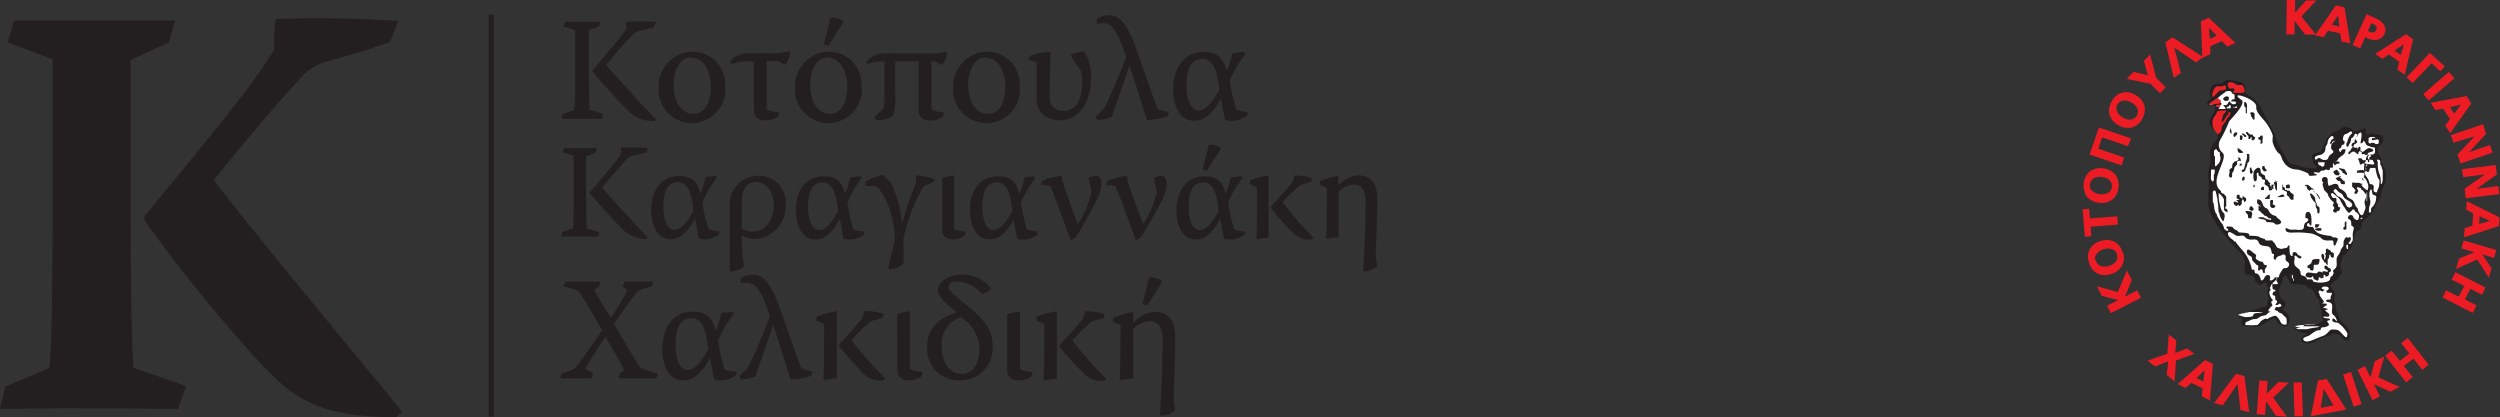 <svg xmlns="http://www.w3.org/2000/svg" viewBox="0 0 262.89 43.88"><rect x="0" y="0" width="262.89" height="43.88" fill="#333333" stroke="none"/><defs><style>.cls-1{fill:#231f20;}.cls-2{fill:#ed1c24;}.cls-3{fill:#fff;}.cls-4{fill:#221f20;}.cls-5{fill:#ea2328;}</style></defs><g id="Layer_2" data-name="Layer 2"><g id="Layer_1-2" data-name="Layer 1"><path class="cls-1" d="M41,4.44c-1.36.49-5,1.61-6.94,2.11a7.08,7.08,0,0,0-2,1.17c-1.8,1.93-4.84,5.34-9.49,11.11v.24c3.29,4.28,8.68,10.79,13,16.07,4.59,5.52,6,7.25,6.7,8.18l-.62.56C33.61,43.82,31,42,27.6,38.42A161.63,161.63,0,0,1,15.19,23.17v-.44c8.25-10,11.91-14.51,13.65-17.55A13.11,13.11,0,0,1,29,2c5.89-.25,11.1.12,12.9.18ZM1.49,2.14H18.42L17.74,4.5l-4,1.8V21.68c0,10.29.18,16.25.31,17l5.52,1.92L18.73,43c-3.1,0-6.26-.06-9.55-.06C6.14,42.89,3,43,0,43l.56-2.36,4.59-1.92c.25-.93.37-6.7.37-17V6.24L.81,4.44Z"/><path class="cls-1" d="M126,11.61c-.62,0-1.23-.89-1.23-2.59,0-1.94.56-2.83,1.64-2.83s1.56,1,1.8,3.26c-.88,1.65-1.6,2.16-2.2,2.16Zm3.6-6A13.88,13.88,0,0,1,129,7.47h0c-.37-1.3-.87-2-2.44-2-2.08,0-3.2,1.69-3.19,4,0,1.83.81,3.23,2.18,3.23,1,0,1.9-.66,2.8-2.27h.06c.14.77.31,1.83.42,2.17a1.64,1.64,0,0,0,.65.1,2.6,2.6,0,0,0,1.68-.58l.05-.34A2.88,2.88,0,0,1,130,11.5a19.29,19.29,0,0,1-.68-3,9.49,9.49,0,0,1,.84-1.68l.79-1.16-.11-.2Zm-6.68,6.21a8.16,8.16,0,0,0-1.13-.29c-.19-.37-.9-2.32-2-5.54-1.16-3.38-1.93-4.39-3.17-4.39a2.36,2.36,0,0,0-1.28.39l0,.54a2.61,2.61,0,0,1,.6-.09c.83,0,1.34.45,2.13,2.53.14.41.3.81.36,1a59,59,0,0,1-2.32,5.43c-.34.34-.67.64-.9.9l.19.32a7.12,7.12,0,0,0,1.5-.29c.37-1.1,1-2.89,1.87-5.41.66,1.84,1.3,4.11,1.84,5.7a7.45,7.45,0,0,0,2.15-.37ZM109,6.56c0,1.05,0,2.93,0,3.85a2.1,2.1,0,0,0,.75,1.7,2.74,2.74,0,0,0,1.67.55c1.91,0,3.31-1.68,3.31-4.62A4.67,4.67,0,0,0,114,5.41a3.7,3.7,0,0,0-1.37.31l0,.17c.2.39.59.91,1,1.52a4.07,4.07,0,0,1,.17,1.14c0,2.31-.86,3.11-1.93,3.11a1.39,1.39,0,0,1-1.5-1.33c0-2.52.09-4.07.11-4.87l0,0a7.53,7.53,0,0,0-2.13.39l-.17.42Zm-5.28-.47c1.33,0,2,1.58,2,3,0,1.27-.41,2.88-1.84,2.88s-2.07-1.56-2.07-3c0-1.59.65-2.94,1.92-2.94Zm.08-.66a3.65,3.65,0,0,0-3.57,3.71,3.52,3.52,0,1,0,7-.17,3.42,3.42,0,0,0-3.44-3.54Zm-10.64.18a2.55,2.55,0,0,0-2,.81l0,.34a4.38,4.38,0,0,1,1.37-.3H93V10a4.57,4.57,0,0,1-.13,1.44c-.2.18-.69.6-.94.88l.22.32a2.85,2.85,0,0,0,1.76-.48,6.26,6.26,0,0,0,.23-2.25V6.46h2.46v5.21c0,.58.46,1,1.19,1a2.08,2.08,0,0,0,1.38-.43l.09-.45c-.87,0-1.24-.23-1.32-.37V6.46h.42l.68.38.09-.08a2.18,2.18,0,0,0,.47-1.32h0a6.64,6.64,0,0,0-1.07.18Zm-6.06-.78L88.65,2.4V2.17a2.29,2.29,0,0,0-1.33-.31c-.21.91-.45,1.84-.69,2.8Zm0,1.26c1.33,0,2,1.58,2,3,0,1.27-.41,2.88-1.83,2.88s-2.08-1.56-2.08-3c0-1.59.65-2.94,1.92-2.94Zm.07-.66a3.65,3.65,0,0,0-3.57,3.71,3.52,3.52,0,1,0,7-.17A3.43,3.43,0,0,0,87.2,5.43Zm-8.24.18a2.49,2.49,0,0,0-2.13.81l.06.34a4.55,4.55,0,0,1,1.58-.3h.83v5.25c0,.57.47.95,1.18.95a2,2,0,0,0,1.39-.43l.09-.42c-.86-.06-1.24-.23-1.31-.38v-5h1.23l.7.38.09-.07a2.67,2.67,0,0,0,.47-1.33h0a6.82,6.82,0,0,0-1.1.18Zm-6.18.48c1.33,0,2,1.58,2,3,0,1.27-.42,2.88-1.84,2.88s-2.08-1.56-2.08-3c0-1.59.65-2.94,1.92-2.94Zm.07-.66a3.65,3.65,0,0,0-3.57,3.71,3.52,3.52,0,1,0,7-.17,3.42,3.42,0,0,0-3.45-3.54ZM59.26,2.77l1.22.42v4c0,2.58,0,4.1-.09,4.38l-1.21.4-.14.52h4.22l.16-.52L62,11.54c0-.27-.08-1.8-.08-4.38v-4L63,2.8l.14-.51H59.4ZM69,2.29a31.09,31.09,0,0,0-3.14,0,3.25,3.25,0,0,0,0,.76c-.55.84-1.46,1.89-3.55,4.35v.12c1.33,1.61,2.7,3.08,3.54,3.91a3.74,3.74,0,0,0,2.86,1.31L69,12.6c-.21-.26-.72-.76-1.87-2s-2.32-2.52-3.4-3.79v0c1.62-1.9,2.29-2.66,2.83-3.2a1.57,1.57,0,0,1,.57-.33c.47-.14,1.24-.29,1.59-.38Z"/><path class="cls-1" d="M120.63,32.14l1.53-2.42v-.24a2.36,2.36,0,0,0-1.33-.3c-.22.91-.45,1.84-.7,2.79Zm-2.82,3.28c0,2,0,3.34-.07,4.56l1.42-.2V34.6a2.7,2.7,0,0,1,1.68-.83c.79,0,1.41.46,1.41,1.87,0,2.16-.11,5.25-.28,8l.08.08a2.35,2.35,0,0,0,1.53-.57l-.18-1.2c.06-1.43.18-4.17.18-6.47,0-1.43-.46-2.69-2.13-2.69a3.66,3.66,0,0,0-2.29,1.14h0l0-1.13,0,0a8.91,8.91,0,0,0-2.07.6l-.1.42.85.34Zm-8,0c0,2.07,0,3.37-.08,4.59l1.41-.2V32.73a8.58,8.58,0,0,0-2.09.56l-.1.43.86.34Zm1.56,1A33.27,33.27,0,0,0,114,39.29a2.42,2.42,0,0,0,2.1.74l.22-.17c-.17-.2-.59-.64-1.33-1.42s-2-2.34-2.23-2.63a21.59,21.59,0,0,1,1.89-1.87,1,1,0,0,1,.48-.22c.24-.08.68-.19.91-.28l.15-.38a6.12,6.12,0,0,0-2.11-.33c0,.2-.1.48-.14.7-.36.51-2.08,2.39-2.45,2.81ZM105.91,39c0,.58.46,1,1.17,1a2,2,0,0,0,1.38-.43l.11-.45c-.87-.05-1.24-.22-1.32-.37v-6a6.76,6.76,0,0,0-1.34.28Zm-4.66-10.15c-1.48,0-2.63.83-2.63,1.68,0,.57.62,1.27,2,2.32l-.06,0c-1.73.55-3.07,1.63-3.07,3.6A3.33,3.33,0,0,0,100.94,40a3.39,3.39,0,0,0,3.45-3.58c0-1.66-.69-2.74-3.26-4.74-1.15-.92-1.39-1.25-1.39-1.53s.32-.55,1-.54a3.39,3.39,0,0,1,2.46,1.27,1.4,1.4,0,0,0,1-.51v-.08a3.83,3.83,0,0,0-3-1.4Zm-.15,10.45c-1.47,0-2.09-1.56-2.09-2.85a2.94,2.94,0,0,1,2.06-3.09h0A4.08,4.08,0,0,1,103,36.69c0,1.34-.56,2.63-1.91,2.63ZM94.36,39c0,.58.46,1,1.17,1a2,2,0,0,0,1.38-.43L97,39.1c-.87-.05-1.24-.22-1.32-.37v-6a6.76,6.76,0,0,0-1.34.28Zm-7.7-3.63c0,2.07,0,3.37-.08,4.59l1.41-.2V32.73a8.7,8.7,0,0,0-2.09.56l-.09.43.85.34Zm1.56,1a33.27,33.27,0,0,0,2.55,2.89,2.42,2.42,0,0,0,2.1.74l.22-.17c-.17-.2-.59-.64-1.33-1.42s-2-2.34-2.23-2.63a21.59,21.59,0,0,1,1.89-1.87,1,1,0,0,1,.48-.22c.25-.08.68-.19.91-.28l.16-.38a6.21,6.21,0,0,0-2.12-.33c0,.2-.09.48-.14.7-.36.51-2.07,2.39-2.44,2.81Zm-2.77,2.73a7.5,7.5,0,0,0-1.13-.29c-.18-.37-.89-2.32-2-5.54-1.16-3.38-1.93-4.39-3.17-4.39a2.36,2.36,0,0,0-1.28.39l0,.54a2.22,2.22,0,0,1,.6-.09c.84,0,1.35.45,2.14,2.53.14.4.29.81.35,1a57.5,57.5,0,0,1-2.32,5.43c-.34.34-.66.63-.89.9l.18.32a7,7,0,0,0,1.5-.29c.37-1.1,1-2.89,1.87-5.41.67,1.84,1.3,4.11,1.84,5.7a7.39,7.39,0,0,0,2.15-.37Zm-13.19-.2c-.62,0-1.22-.9-1.22-2.6,0-1.93.56-2.83,1.64-2.83s1.56,1,1.79,3.27c-.88,1.65-1.59,2.16-2.19,2.16Zm3.6-6a12.77,12.77,0,0,1-.58,1.87h0c-.38-1.3-.87-2-2.45-2-2.07,0-3.2,1.69-3.18,4,0,1.83.8,3.23,2.18,3.23,1,0,1.9-.66,2.8-2.27h.06c.14.77.31,1.82.42,2.16a1.39,1.39,0,0,0,.64.11,2.57,2.57,0,0,0,1.69-.59l0-.34a2.86,2.86,0,0,1-1.24-.23,18.14,18.14,0,0,1-.68-3,10.51,10.51,0,0,1,.83-1.68L77.16,33l-.11-.2ZM59.23,30.1l1.19.33a.88.88,0,0,1,.65.52c.57.88,1.23,2,2.24,3.76C62,36.78,61,38,60.7,38.41a1.46,1.46,0,0,1-.76.58l-.88.28-.16.51h3.33l.14-.51-.82-.51c.38-.76,1.42-2.26,2.11-3.35h0c1.16,1.94,1.83,3.15,2,3.54l-.5.32-.12.51H69l.21-.49-1.39-.41a1,1,0,0,1-.69-.52c-.48-.74-1.73-2.88-2.57-4.28,1.35-2,1.87-2.65,2.2-3.08s.63-.6,1.77-.87l.16-.52h-3l-.21.49.51.45c-.74,1.3-1.18,2-1.75,2.88h0c-.46-.71-.93-1.46-1.76-2.92l.52-.38.14-.52H59.47Z"/><path class="cls-1" d="M139.52,20.93c0,1.88,0,3.07-.07,4.2l1.31-.19V20.17a2.47,2.47,0,0,1,1.55-.76c.73,0,1.29.42,1.29,1.72,0,2-.09,4.84-.25,7.33l.07.07a2.11,2.11,0,0,0,1.41-.53l-.17-1.09c.05-1.33.17-3.85.17-6,0-1.31-.43-2.47-2-2.47a3.35,3.35,0,0,0-2.1,1.05h0l0-1,0,0a7.84,7.84,0,0,0-1.91.56l-.08.38.78.31Zm-7.34,0c0,1.91,0,3.1-.07,4.23l1.29-.19V18.45a8.52,8.52,0,0,0-1.92.51l-.09.4.79.32Zm1.43.93A30.33,30.33,0,0,0,136,24.49a2.23,2.23,0,0,0,1.94.68l.2-.16-1.23-1.31c-.77-.82-1.83-2.14-2.05-2.42a21.42,21.42,0,0,1,1.74-1.72,1.05,1.05,0,0,1,.44-.2c.23-.07.63-.17.84-.25l.14-.36a5.87,5.87,0,0,0-1.95-.3c0,.19-.08.44-.12.64-.33.47-1.91,2.21-2.25,2.59Zm-6.68-3.92,1.4-2.23v-.22a2.25,2.25,0,0,0-1.22-.28c-.2.84-.41,1.69-.64,2.57Zm-.82,6.25c-.57,0-1.12-.83-1.12-2.39,0-1.78.51-2.61,1.51-2.61s1.44.93,1.65,3c-.81,1.52-1.47,2-2,2Zm3.32-5.54a12.67,12.67,0,0,1-.54,1.73h0c-.34-1.2-.8-1.84-2.25-1.84-1.91,0-2.94,1.55-2.93,3.64,0,1.68.74,3,2,3,1,0,1.75-.61,2.57-2.09h.06c.13.71.29,1.68.38,2a1.41,1.41,0,0,0,.6.1,2.4,2.4,0,0,0,1.55-.54l.05-.32a2.77,2.77,0,0,1-1.14-.21,16.47,16.47,0,0,1-.63-2.79,9.24,9.24,0,0,1,.77-1.55l.73-1.07-.1-.18Zm-13.15.79,1,.1c.27.49,2,5.29,2.15,5.68h.16a2,2,0,0,0,.58-.53c.64-1.25,2.51-4,2.51-5.27a1.16,1.16,0,0,0-.33-.94,1.71,1.71,0,0,0-1,.23l0,.1c.1.43.2.91.29,1.35a9.62,9.62,0,0,1-1.44,3.4h0c-.65-1.75-1.28-3.48-1.61-4.49l-.07-.59a7.37,7.37,0,0,0-2,.51Zm-6.85,0,1,.1c.27.49,2,5.29,2.15,5.68h.15a2,2,0,0,0,.59-.53c.64-1.25,2.5-4,2.5-5.27a1.16,1.16,0,0,0-.33-.94,1.67,1.67,0,0,0-1,.23l0,.1c.1.43.2.91.28,1.35a9.62,9.62,0,0,1-1.44,3.4h0c-.65-1.75-1.28-3.48-1.6-4.49l-.08-.59a7.46,7.46,0,0,0-2,.51Zm-5,4.75c-.57,0-1.13-.83-1.13-2.39,0-1.78.52-2.61,1.51-2.61s1.44.93,1.65,3c-.81,1.52-1.46,2-2,2Zm3.31-5.54a11.4,11.4,0,0,1-.54,1.73h0c-.35-1.2-.8-1.84-2.25-1.84-1.91,0-3,1.55-2.94,3.64,0,1.68.74,3,2,3,1,0,1.75-.61,2.58-2.09h0c.13.71.29,1.68.39,2a1.38,1.38,0,0,0,.6.1,2.42,2.42,0,0,0,1.55-.54l0-.32a2.85,2.85,0,0,1-1.14-.21,16.89,16.89,0,0,1-.62-2.79,9.47,9.47,0,0,1,.76-1.55l.73-1.07-.1-.18Zm-8.65,5.63c0,.52.43.88,1.08.88a1.85,1.85,0,0,0,1.27-.4l.1-.41c-.8-.05-1.14-.2-1.21-.34V18.45a6.47,6.47,0,0,0-1.24.26Zm-8.07-4.72c.36,0,.7,0,1,0,1.2.67,2.18,4,2.07,5.72-.13.62-.6,2.25-.67,2.95l.14.13a2.26,2.26,0,0,0,1.44-.67c.07-.63,0-2.13,0-2.53a16.86,16.86,0,0,1,.61-2.24,16.6,16.6,0,0,1,1.54-3.37,7.5,7.5,0,0,0,1-.4l.09-.29a4.76,4.76,0,0,0-1.92-.41l0,0,0,.76a42.46,42.46,0,0,0-1.44,4.2h-.05a11,11,0,0,0-1-3.83,2.48,2.48,0,0,0-1-1.17,4.82,4.82,0,0,0-1.82.69Zm-4.92,4.63c-.57,0-1.13-.83-1.13-2.39,0-1.78.52-2.61,1.51-2.61s1.44.93,1.65,3c-.81,1.52-1.46,2-2,2Zm3.32-5.54a14.25,14.25,0,0,1-.54,1.73h0c-.35-1.2-.8-1.84-2.25-1.84-1.91,0-3,1.55-2.93,3.64,0,1.68.74,3,2,3,1,0,1.75-.61,2.58-2.09h.06c.12.71.28,1.68.38,2a1.41,1.41,0,0,0,.6.1,2.4,2.4,0,0,0,1.55-.54l0-.32a2.85,2.85,0,0,1-1.14-.21,18.08,18.08,0,0,1-.62-2.79,8.5,8.5,0,0,1,.77-1.55l.72-1.07-.1-.18ZM78,21.38c0-1.52.53-2.24,1.51-2.24s1.85.91,1.85,2.47c0,1.74-1.08,2.75-2.18,2.75A2.12,2.12,0,0,1,78,24Zm.08,5.54c0-.43-.07-1.42-.08-2.22h0a2.42,2.42,0,0,0,1.34.44,3.43,3.43,0,0,0,3.28-3.56,2.8,2.8,0,0,0-2.82-3.1,3,3,0,0,0-3.06,3.17v6.85l.06.05A2.4,2.4,0,0,0,78.25,28Zm-7.2-2.76c-.57,0-1.12-.83-1.12-2.39,0-1.78.51-2.61,1.51-2.61s1.44.93,1.65,3c-.81,1.52-1.47,2-2,2Zm3.32-5.54a12.67,12.67,0,0,1-.54,1.73h0c-.34-1.2-.8-1.84-2.25-1.84-1.91,0-2.94,1.55-2.93,3.64,0,1.68.74,3,2,3,1,0,1.75-.61,2.57-2.09h.06c.13.71.28,1.68.38,2a1.41,1.41,0,0,0,.6.1,2.4,2.4,0,0,0,1.55-.54l0-.32a2.77,2.77,0,0,1-1.14-.21,16.47,16.47,0,0,1-.63-2.79,9.24,9.24,0,0,1,.77-1.55l.73-1.07-.1-.18ZM59.2,16l1.12.38v3.66c0,2.38,0,3.77-.08,4l-1.11.37-.13.48h3.89l.14-.48-1.33-.37c0-.24-.07-1.65-.07-4V16.42l1-.37.13-.47H59.33Zm9-.44a26.33,26.33,0,0,0-2.89-.05,2.76,2.76,0,0,0,0,.7c-.51.77-1.35,1.74-3.27,4v.12c1.22,1.48,2.49,2.83,3.26,3.6a3.5,3.5,0,0,0,2.63,1.21l.24-.09c-.2-.24-.67-.7-1.72-1.85s-2.14-2.32-3.13-3.49v0c1.49-1.75,2.11-2.45,2.6-3a1.76,1.76,0,0,1,.53-.3c.43-.12,1.14-.27,1.47-.35Z"/><rect class="cls-1" x="51.39" y="1.56" width="0.55" height="42.24"/><path class="cls-2" d="M254.71,38.88l-.93-1.17-1,.78.93,1.17-.69.54-2.2-2.79.68-.54.86,1.08,1-.78-.86-1.08.69-.54,2.2,2.8Zm-5.09,1.51.64,1.3-.78.38-1.58-3.18.78-.39.59,1.19.45-1.71,1-.48-.62,2.19,2.25,1-1,.5Zm-2.12,2.38-1.11-3.38.83-.27,1.11,3.38Zm-3.14-1.88-.33,2,1.36-.26ZM243,43.77l.75-3.76.91-.17,2.07,3.23Zm-1.71,0-.12-3.55.87,0,.13,3.55Zm-3-1.58-.11,1.44-.87-.07.27-3.55.87.07-.1,1.32,1.26-1.23,1.08.08-1.65,1.56,1.43,2-1.13-.08Zm-3-1.82-1,1.47-.57.78-.89-.23,2.3-3.08.88.23.51,3.81-.93-.24-.11-1Zm-3.46-1.44-.86.82.73.36Zm-.29,2.74.07-.83-1.17-.59-.63.55-.82-.41,2.89-2.53.82.41-.31,3.83Zm-3.7-2.24L228,38l-1.38.53-.79-.6,2.08-.74.15-2,.8.61-.13,1.32,1.25-.48.76.57-1.92.7-.15,2.2Z"/><path class="cls-2" d="M257.22,30.52l1.33.68.58-1.12-1.33-.68.4-.78,3.16,1.62L261,31l-1.23-.63-.57,1.12,1.22.63-.4.78-3.16-1.62Zm3-4-1.39-.39.24-.84,3.43,1-.24.84L261,26.73l1,1.47-.29,1-1.21-1.92-2.23,1,.31-1.09Zm1.61-3.29-1.08-.49-.06.81Zm-2.65.76.8-.25.1-1.31-.75-.37.07-.91,3.44,1.71-.07.91-3.66,1.18Zm1.23-4.13,2.31-.29.1.84-3.53.44-.12-1,2.14-1.51-2.3.29-.11-.84,3.53-.44.13,1ZM259.64,16l2.2-.75.27.8-3.37,1.14-.32-.95,1.8-1.91L258,15l-.27-.79,3.37-1.14.33,1Zm-.85-5-1.16.27.44.68Zm-1.66,2.21.5-.68-.71-1.11-.83.16-.49-.77,3.77-.71.5.78L257.65,14ZM254.82,9.9l2.69-2.33.58.66-2.69,2.33Zm.88-3.25-2,2.08-.63-.6,2.45-2.57L257.09,7l-.48.49Zm-2.91-2-1,.67.66.47Zm-.7,2.66.2-.81-1.08-.77-.7.46-.74-.53L253,3.6l.75.53-.88,3.74ZM249.52,2.5l-.15-.07-.37.82.15.07c.36.16.6.11.72-.16S249.88,2.66,249.52,2.5ZM248.92,4l-.2-.09-.54,1.18-.79-.36,1.47-3.24.89.4c.94.43,1.27,1,1,1.65a1,1,0,0,1-.77.64A1.65,1.65,0,0,1,248.92,4Zm-3.06-2.39-.65,1,.79.18Zm.36,2.74-.13-.83-1.28-.3-.48.69-.89-.2,2.2-3.15.9.21.61,3.79Zm-4.93-2.17,0,1.44-.87,0L240.47,0l.87,0,0,1.33L242.5.05l1.08,0L242,1.72l1.53,1.92-1.13,0Zm-9,.73.09,1.18.73-.33Zm1.94,2-.6-.59-1.2.54,0,.84-.84.38-.15-3.84.83-.37,2.79,2.64ZM228.63,5l.47,1.73c0,.14.11.45.23.93l-.74.53-.89-3.73.75-.53L231.69,6l-.78.56L230.1,6Zm-1.89,3.18,1,1-.6.63-1-1-2.5-.51.71-.74,1.52.36-.43-1.51.65-.68ZM222.66,11a.8.8,0,0,0,0,.79,1.42,1.42,0,0,0,.57.57,1.43,1.43,0,0,0,.8.22.85.85,0,0,0,.7-1.22,1.37,1.37,0,0,0-.59-.58,1.39,1.39,0,0,0-.79-.2A.79.79,0,0,0,222.66,11Zm2.6,1.5a1.76,1.76,0,0,1-1.1.91,1.9,1.9,0,0,1-1.41-.26,1.82,1.82,0,0,1-.92-1.09,1.81,1.81,0,0,1,.24-1.4,1.68,1.68,0,0,1,2.49-.66,1.85,1.85,0,0,1,.93,1.09A1.78,1.78,0,0,1,225.26,12.49Zm-1.49,2.87-2.72-.92-.4,1.19,2.72.93-.28.82-3.37-1.14,1-2.84,3.37,1.14Zm-4,4a.79.79,0,0,0,.27.74,1.58,1.58,0,0,0,1.57.2.77.77,0,0,0,.46-.65.8.8,0,0,0-.28-.75,1.39,1.39,0,0,0-.77-.3,1.38,1.38,0,0,0-.8.11A.82.82,0,0,0,219.79,19.36Zm3,.38A1.73,1.73,0,0,1,222.1,21a1.85,1.85,0,0,1-1.4.31,1.83,1.83,0,0,1-1.27-.65,2.06,2.06,0,0,1,.34-2.65,2.1,2.1,0,0,1,2.66.34A1.72,1.72,0,0,1,222.76,19.74Zm-3,3.22,2.87-.22.06.87-2.86.22.07,1-.68.06L219,22l.68-.05Zm.62,4.43a.78.78,0,0,0,.54.57,1.32,1.32,0,0,0,.81,0,1.42,1.42,0,0,0,.71-.42.76.76,0,0,0,.17-.77.79.79,0,0,0-.55-.58,1.39,1.39,0,0,0-.83,0,1.27,1.27,0,0,0-.69.42A.79.79,0,0,0,220.33,27.39Zm2.88-.82A1.76,1.76,0,0,1,223.1,28a1.83,1.83,0,0,1-1.17.83,1.8,1.8,0,0,1-1.42-.1,1.78,1.78,0,0,1-.84-1.14,1.69,1.69,0,0,1,1.26-2.25,1.86,1.86,0,0,1,1.44.09A1.79,1.79,0,0,1,223.21,26.57Zm.19,4.61,1.28-.66.4.78-3.17,1.62-.4-.78,1.18-.6L221,31.11l-.49-1,2.19.59.95-2.26.52,1Z"/><path class="cls-3" d="M235.86,32.94l-.54.16s.68.23.79.25a5,5,0,0,0,1.22,0c.45-.06,1.83,0,1.67-.74a9.78,9.78,0,0,0-3.14.35"/><path class="cls-4" d="M235.86,32.94c.25-.06.51-.14.76-.22l.39-.12.38-.14.4-.11.41-.11.41-.07.42-.05.33,0,.12.39a1,1,0,0,1,0,.54.93.93,0,0,1-.33.41,1.67,1.67,0,0,1-.35.18,1.87,1.87,0,0,1-.32.08l-.29,0h-.54l-.24,0-.28,0-.27,0-.28,0-.14,0-.12,0-.13,0-.07,0-.08,0a1.67,1.67,0,0,1-.23-.12l-.23-.12-.12-.05-.11,0v-.05l.27-.06.28-.08m0,0-.27.09-.27.1v-.05h.14l.13,0,.25,0,.26,0h.23l.13,0,.12,0,.24-.06L237,33l.24-.08h.06l.08,0,.13,0,.24,0,.23,0,.21-.05.18-.06.11,0v0l0,0,.44.38L238.6,33l-.38-.07-.39-.06-.39-.06c-.27,0-.53,0-.8,0s-.53.08-.78.14"/><path class="cls-3" d="M242.27,34.18c-.13,0-.85,0-.9.21s.54.31.66.33a9.84,9.84,0,0,0,1.33,0,4,4,0,0,0,1.5-.1c.64-.29.23-.93-.35-.79a5.74,5.74,0,0,1-1,.25,10.18,10.18,0,0,0-1.23.09"/><path class="cls-4" d="M242.27,34.18l.36,0,.4-.06.25,0a1.4,1.4,0,0,0,.28-.06l.27-.11.13-.07.16-.07.31-.17a1,1,0,0,1,.54,0,.82.82,0,0,1,.55.36.75.75,0,0,1,.12.4.69.69,0,0,1-.12.41.48.48,0,0,1-.12.16.53.53,0,0,1-.16.13l0,0h0l0,0,0,0H245l0,0-.26.09a1.09,1.09,0,0,1-.24,0l-.24,0h-.22a2.58,2.58,0,0,1-.4,0l-.72-.1-.38-.07-.19,0-.16,0-.16-.05-.17-.06c-.11,0-.21-.1-.3-.14a.55.55,0,0,1-.25-.23l0-.06v0l.07-.09.13,0a2.38,2.38,0,0,1,.41,0l.26,0h.09m0,0h-.09l-.26,0a2.63,2.63,0,0,0-.39.11l-.09.05v0h0a.47.47,0,0,0,.21.07.86.86,0,0,0,.28,0h.15l.16,0,.17,0,.16,0,.34-.08a6.1,6.1,0,0,1,.78-.11,6.76,6.76,0,0,0,.69-.05h.13l.12,0h0l0,0,0,0,.05,0h0v0h0v.07l0,0,0-.07a.25.25,0,0,0-.17-.07l-.33,0h-.16l-.18,0h-.32c-.21,0-.38,0-.54,0h-.68l-.09,0"/><path class="cls-4" d="M236.18,9.88A3.42,3.42,0,0,1,238,11.82c.82,1.66,1.25,2.16,1.25,2.54a15.22,15.22,0,0,0,1.27,2.46c.23.43.7.47,1.31.64a2.88,2.88,0,0,0,1,.2c.37,0,.56.11.68,0s.22-.09,0-.24a.62.62,0,0,1-.31-.49c0-.2-.18-.56,0-.69a6.75,6.75,0,0,1,.88-.33c.12-.06,0,.07.17-.34s.1-.24.27-.62,0-.3.34-.58.24-.35.69-.54a2.4,2.4,0,0,0,.74-.41c.29-.2.44,0,.63,0a.85.85,0,0,1,.53.3c.3.35,1.08-.46,1.33-.11.12.17-.18.44.11.52s.37-.1.53-.09.24.06.37.07a1.45,1.45,0,0,1,.66.15.37.37,0,0,1,.17.35c0,.19.06.25-.15.47s-.39.3-.42.47a1.61,1.61,0,0,0,.22.91c.18.21.09.64.35,1a1.67,1.67,0,0,1,.26,1.08,2,2,0,0,1-.22,1.05,2.14,2.14,0,0,0-.27.84,1.87,1.87,0,0,1-.22.63,4.2,4.2,0,0,0-.35.55c-.06.18-.15.26-.23.46a2.67,2.67,0,0,1-.49.71c-.19.22-.74.45-.76.75s0,.48-.24.67-.21-.11-.4.28a3.68,3.68,0,0,0-.25,1,1.92,1.92,0,0,1-.26.6c-.13.19-.3.34-.57.65s0-.15-.26.24-.07.3-.18.56a.74.74,0,0,0-.05.55c0,.13.1.13.1.35s.09.15-.06.39-.53.67-.53.67a.58.58,0,0,0-.27.19c-.17.19-.36.21-.23.51s.35.43.38.72-.07.43-.05.66.15.47.15.75a1.44,1.44,0,0,0,.22.67,3.31,3.31,0,0,0,.33.77c.36.41.84.61.9,1.24,0,.27.13.81-.23.82s-.54-.29-.72-.47a.81.81,0,0,0-.73-.27,1.5,1.5,0,0,0-.46.22,1.05,1.05,0,0,1-.38.09,6.65,6.65,0,0,0-1,.48,1.74,1.74,0,0,1-1.3.19c-.45-.18-.25-.59.07-.79s.74-.48,1.13-.7.69-.38.81-.68-.08-.37-.1-.59a1.54,1.54,0,0,0-.07-.64,3.09,3.09,0,0,1-.19-.95c0-.3-.23-.31-.36-.57s-.24-.59-.48-.74-.23,0-.33-.11-.09-.2-.17-.25-.32-.05-.45-.09a1.22,1.22,0,0,0-.43-.08c-.28,0-.7.06-.9-.2,0-.05,0-.15-.06-.22s-.15-.16-.22-.26,0-.24-.19-.24-.29.46-.3.64-.21.41-.3.64a1.46,1.46,0,0,0,0,.72,3.17,3.17,0,0,0,.14.4c.08.18,0,.09.18.19s.31.23.28.49-.14.29-.3.43c0,.1.15.16.23.24.37.34.69.73.46,1.27s-.65.36-1,.13-.33-.75-.84-.59c-.27.08-.44.36-.69.49a4.56,4.56,0,0,1-.75.34,3.45,3.45,0,0,1-.72,0c-.34,0-1,0-1-.39,0-.71,1.21-.59,1.65-.78a1.73,1.73,0,0,0,.77-.46c.13-.19.11-.6.38-.66-.12-.1-.06-.35,0-.5s.08-.15,0-.37a2,2,0,0,1,0-.92c-.23-.14.1-.68-.43-.51-.35.1-.38.46-.6.14s-.25-.09-.36-.46.09-.26-.36-.45-.57.05-.68-.3a2.32,2.32,0,0,1,0-.92,1.74,1.74,0,0,0-.32-1c-.21-.22-3.48-3.45-3.54-5.36,0-.4,0-.81,0-1.21a8.22,8.22,0,0,0,.06-1,4.42,4.42,0,0,1,0-1.45c0-.22.13-.4.16-.61a2.69,2.69,0,0,0,0-.57,2.16,2.16,0,0,1,.23-1.32c.15-.25.63-.65.58-1s-.46-.5-.75-1,0-.86.17-1.16.2-.22.25-.57.08-.25-.05-.41-.31,0-.53,0-.33-.22-.15-.4a3.33,3.33,0,0,1,.25-.28c.09-.08.09-.1,0-.22-.14-.42,0-1.25.54-1.4.16,0,.37,0,.54,0s.39-.29.62-.37a1.25,1.25,0,0,1,.79.08c.23.08.47.06.71.13.45.13.56.73.44,1.13"/><path class="cls-3" d="M247.61,15h0c-.13-.43.61-1.3.7-1s-.07.69-.08,1.08a.3.3,0,0,0,.3-.27h.07s.1.22.15.22c0,.19.22.33.42.33,0,.09.47.14.57.16,0,.49.12.74-.46.74a.32.32,0,0,0-.28.4c.1.25.48.07.52.21s.32.43,0,.43-.76-.21-.76.33.4.63.4.16l.12-.13c.16,0,.32,0,.47,0l.05,0c0,.23.23,1.23.41,1.23a3,3,0,0,1-.06.79,3.42,3.42,0,0,0-.21.55c-.78,0,.14-.87-.75-.87a1.76,1.76,0,0,0-.27-.68,1.52,1.52,0,0,1-.33-.79c0-.17,0-.78.11-.82s.08-.53.15-.55v0l.05-.1c.1,0,0-.29.17-.36s.83-.17.3-.43-.77.53-1.13.33c-.12-.07.1-.53-.12-.53s-.21.69-.21.11a1.22,1.22,0,0,0-.33,0c0-.08-.21-.16-.3-.17,0-.24.05-.36.3-.38m1.49-.27c0-.08,0-.15,0-.21a.56.56,0,0,1,.32-.11c.14,0,.38,0,.38.13l-.06,0a.88.88,0,0,0-.28,0l0,.18c.1.11.63-.15.66,0,.08,0,.05.19.05.25,0,.23-.2.2-.34.17s-.09-.11-.19-.11h-.13c-.05,0-.07,0-.11,0s-.09.08-.14.08-.15-.09-.18-.15A.7.7,0,0,1,249.1,14.69Zm-3.78-.07c.18-.11.06-.14.06-.34-.15,0-.2,0-.3.1a.9.9,0,0,0-.28.49.67.67,0,0,1-.14.4c-.14.17-.07.43-.16.62a.74.74,0,0,1-.49.37c-.23.06-.81.15-.45.53a.89.89,0,0,1,.31-.21c.17,0,.15.06.25.11s.08.08.23.09a.94.94,0,0,0,.29,0c.27-.07.17-.24.35-.45s.62-.32.27-.61c-.14-.11-.1-.3-.08-.49s.35-.38.44-.47c-.11,0-.15.08-.24.08s-.16.16-.16.25l-.18,0c0-.2.16-.26.16-.47Zm-5.64,1.51a2.09,2.09,0,0,1-.24-.28A2.88,2.88,0,0,1,239,15c-.07-.25,0-.5,0-.74a2.82,2.82,0,0,0-.19-.48,5.42,5.42,0,0,0-.62-1c-.3-.38-1-1-.93-1.54.1-.86-3.09-1.79-1.56-.74.56.38-1.11,2-1.3,2.28a14,14,0,0,1-.92,1.91,1.06,1.06,0,0,0,.18,1.33c.85.58-1.53,3-.12,4.05l.05.21.06,0c0,.09.24.06.24.17l.06.06c0,.06.15.05.15.21v1c-.15,0-.09.1-.08.19s.09.05.15.05a.67.67,0,0,1,.07.28l0,.1-.29-.15a.45.45,0,0,1-.08-.22,6.91,6.91,0,0,1,0-.91c0-.25-.36-.58-.56-.77a4.12,4.12,0,0,0,.16,1.37c0,.16.23.71.42.76,0,.06.12.44,0,.47V23s0,.23-.14.26a1.85,1.85,0,0,1-.35-.7l0-.11c-.16-.05-.12-.78-.16-1a3.62,3.62,0,0,1-.06-.46c0-.16-.1-.39-.1-.52l0-.06-.05-.06s0-.05,0-.11l-.08-.2c-.11,0-.26,0-.26.2a3.33,3.33,0,0,0,0,.46v.55c.09,0,.16.58.16.71l.09.28c0,.12.2.28.2.43h0c0,.1.18.3.21.41l.09.11c0,.07.06.07.06.13l.06.08.16.19a2.17,2.17,0,0,1,.18.51c.09,0,.19.17.29.17s.06,0,.11,0,0,0,0-.12-.07-.11-.13-.11l-.05-.06c0-.06,0-.16.12-.16s.44,0,.52.06l.11.13.06.07.24.14.06,0,.06.06.06.07.06.07c.21.08,1.11,0,1.11.26l0,.11c.22,0,1.11,0,1.16.21.11,0,.28.11.44.11l.15.18c.08,0,0,0,.12,0s.23,0,.29,0a.82.82,0,0,1,.28,0c0,.09.08.1.08.17.23.05.29.56.5.61v0c.08,0,.18.1.33.1s.38-.09.55-.09c0,0,.14-.07.14-.15l.08-.12.11,0c0,.13,0,.94.11,1,.08.3.5-.23.42.5a1,1,0,0,0,0,.48c.09.3.32.32.41.5h.1a.37.37,0,0,0,.12.26,1.08,1.08,0,0,0,.06.38l.06,0,.06.06c.07,0,.18,0,.2.06a.3.3,0,0,1,.28.32l.57,0c0,.07.1.15.12.22s.1.07.21.07a2.42,2.42,0,0,0,1.07,0c.07,0,.13-.05.19-.05l.17-.08.06-.08c.06,0,.07-.15.07-.22l.06-.06,0-.06c.07,0,.17-.16.24-.17l0-.06v-.06c.14-.05,0-.24,0-.37l.19-.18.12-.13,0-.05c.17-.08,0-.81.1-1,.14-.33.42-.55.42-.94l.05,0c.09,0,.07-.18.15-.2s.08-.3.08-.47.09-.23.13-.4l.14-.13.06,0L247,25c.07,0,0-.08.1-.08s.1.15.1.31l-.05.06c0,.11-.41.36,0,.36,0,0,.11-.06.11-.13l.06-.11c.15-.07.08-.61.08-.78s.12-.47.12-.74c-.08,0-.13-.15-.27-.18l0-.05c0-.16,0-.31-.05-.46l-.06-.06-.13-.1c-.26-.06,0-.37.06-.42l.05,0s.14,0,.19,0,.18.2.2.31l.25.2h.05l.18,0L248,23c.05,0,0-.08.06-.09a3.16,3.16,0,0,0,0-.32c-.06,0-.13-.19-.2-.21l-.08-.07-.07,0a1.6,1.6,0,0,0-.18-.29c-.07,0-.14,0-.18.06s-.12.17-.2.2l-.06.05c-.06.23-.48-.36-.5-.45l-.13-.17s-.19-.3-.2-.35l-.13-.21,0-.05-.11-.17-.21-.23-.05,0-.06-.06-.06-.06-.17-.15c-.05,0-.06-.06-.11-.06l-.06-.06h-.12l-.06.1c0,.23.11.2.13.32s.23.09.35.09.09.18.09.3,0,.21.08.23l.09.19c0,.23,0,.25.23.25,0,.21-.08.22-.11.37a1.15,1.15,0,0,0-.28.08l0,.12c-.23,0-.37-.07-.37-.3.15,0,.2-.33,0-.39,0,0-.06-.16,0-.16s.16-.3-.08-.36l-.09-.09-.06-.05-.28-.43,0-.11-.09-.16,0,0-.07-.06-.28-.29c0-.18-.14-.35-.14-.56s.06-.1.06-.18-.11-.11-.13-.2l0-.18a.31.31,0,0,1,.6,0c0,.14,0,.6.11.68s.62-.35.92-.12c.1.07.11.28.2.38s.32.17.47.31a.9.9,0,0,1,.31.45c.09.23.06.18.26.3s.38.19.45.33.2.41.23.54l.06.06c.11,0,0,.11.14.12a1,1,0,0,0,.16.47l.13.2c.25.17.31-.05.38-.25s.21-.42.14-.66-.14-.39,0-.71c.05-.1.18-.5,0-.55l-.07-.11c0-.07-.16-.16-.16-.22s0-.05-.09-.07-.11-.07-.11-.15l0,0-.07-.07c-.14,0-.16-.11-.32-.07l0,0c-.25.07.27.4,0,.48,0,.16-.09.2-.23.2s-.12-.22,0-.28a.28.28,0,0,0,0-.13l-.06-.05-.08-.12-.1-.07-.1-.11,0-.06,0-.11,0-.11c0-.09,0-.06,0-.12s.24,0,.25,0l.06,0h.33c.21,0,.22.11.42.11s.17-.33.07-.33l0-.06,0,0-.05-.07c-.09,0,.06-.18.09-.2l.07-.06a.92.92,0,0,0,.05-.35h0c0-.13-.64-.09-.78-.09h0l0-.06c0-.1,0-.08,0-.17l.06,0a2.14,2.14,0,0,1,.62-.06c.1.4.3.13.3-.18-.1,0-.06-.34.12-.22l-.05-.08c0-.07.1-.14,0-.17s-.49-.06-.52,0-.19.13-.23,0-.06-.29-.12-.38-.09-.19,0-.2.3,0,.3,0,.08.16.14.19.17,0,.22,0h.16c.08,0,.09,0,.15,0v.12l0,.11c.23,0,.13-.34.13-.48l.16-.12c.11-.07,0-.07,0-.14s-.2-.05-.29-.05a1.46,1.46,0,0,1-.3,0l0,0-.06-.06c0-.06-.22,0-.29,0V16c0-.09.05-.1-.06-.14s-.25.09-.29.19l0,.18c-.07,0-.09-.06-.15-.06l-.13-.11-.13-.11-.17,0c-.06,0-.12.07-.17.07l-.07.06-.06.08,0,0-.05.05-.12,0,0-.13c0-.13.11-.11.14-.21l.05-.05.06,0,0-.06.08-.18.08,0,0-.06,0-.05s0-.05.06-.06.12-.11.12-.2l.06-.06.06,0,.06-.05.15-.13c0-.1,0-.18-.12-.21-.1-.19-.08-.2,0-.38,0,0,.2-.07.22-.13h-.08l0-.06c0-.06-.17-.14-.24-.14-.1.19-.17.43-.39.48l-.11.47c-.08,0-.18.47-.32.44s-.13-.45,0-.48a1.74,1.74,0,0,1,.29-.72c.09-.12.25-.19.22-.37-.22-.09-.24,0-.39.1s-.29.11-.41.19-.29.65,0,.69a.35.35,0,0,1-.09.34c-.06.05-.14,0-.2.12a1.34,1.34,0,0,0-.09.26c-.31,0-.24.41,0,.41a.5.5,0,0,0,0-.13c.09,0,.12-.16.24-.16h.23a.64.64,0,0,1-.2.56c-.09.09-.52.36-.55.46s-.23.29-.38.33l-.18.22v.37H245a.81.81,0,0,1,0,.22c-.15,0-.12.08-.28,0s-.29.08-.38.08-.15,0-.2,0-.28.26-.33.24a1,1,0,0,0-.4-.05l-.11,0c0,.2.36.16.36.29a3.33,3.33,0,0,1-.78.08c-.06,0-.14-.22-.19-.27a4.39,4.39,0,0,0-.58-.24,2,2,0,0,0-.68-.16,1.6,1.6,0,0,1-1.1-.53,2.37,2.37,0,0,1-.37-.61A1.47,1.47,0,0,0,239.68,16.13ZM243,20.64s-.23-.38,0-.28.18.16.28.16l0,.05v.07c.2,0,.17.43.24.59s.07.12.09.18,0,.16.07.24.09,0,.12.07l.1.09a2.12,2.12,0,0,1,0,.57c-.21.2-.23-.11-.23-.26s-.08-.19-.13-.33,0-.37-.07-.47-.16-.13-.21-.21l-.17-.24-.08-.14m-.44-1.12c-.06,0-.18-.1-.2-.17l0,0v0c.1,0,.23,0,.36,0a.37.37,0,0,0,.16.14l.06.07a.53.53,0,0,0,.29.19c0,.07.05.11.05.19l0,0c0,.07.08.1.08.18s.11.12.19.12l.07,0c0,.08.13.1.13.19a.37.37,0,0,1,.14.24l.05,0v.16L244,21l-.08-.08-.06-.06c0-.05-.06-.07-.06-.13l0,0c0-.07-.14-.11-.14-.21s-.15-.19-.22-.2l-.07-.07-.07-.07c0-.22-.09-.26-.3-.26,0,.08-.11.11-.16.15h0S242.42,19.73,242.62,19.61Zm1.92,10.88c-.07,0-.29-.13-.3-.1-.28-.36,1-.35.62.08-.17.17-.31,0-.08.32,0,0,.37,0,.46,0s-.09.4-.1.41c-.1.2.17.3-.22.3s-.27.24-.1.26c.91.08.17,1,.58,1.34a1.07,1.07,0,0,1,.39.63c0,.21-.35-.47-.47-.15s.4.35.57.35a3.41,3.41,0,0,1,1,1.12c0,.71-.26.36-.6,0s-.41-.4-1-.4c-.21,0-.38.25-.52.38a1.14,1.14,0,0,1-.51.32c-.3.1-.55.21-.83.33s-.86.39-1.12.11.33-.39.5-.48c.34-.17.7-.58,1.08-.58s.05-.29.42-.31a1.18,1.18,0,0,0,.56-.16c.33-.23-.49-.51.16-.59.08,0,0-.18-.14-.18s-.69-.08-.5-.18.7.19.58-.28c0-.1-.77-.47-.14-.47-.05-.18-.45-.14-.48-.2s.79-.44.14-.44c-.07,0-.27,0-.26,0s.15-.14.2-.17-.55-.71-.46-.77-.28-.2,0-.44c.06-.05.34.26.42,0m-5-1.25c0,.09,0,.06,0,.12s.24.36.18.46a2.86,2.86,0,0,1-.54,0c-.08.23,0,.21,0,.48l.08.1c.34,0,.24.22,0,.22-.05.21-.13.11-.06.37.1,0,.26.08.26.2s0,.26,0,.32h.13c0,.05.06.08.06.14l0,.08-.18.27c0,.08.35,0,.37-.08s.27,0,.27.22a.88.88,0,0,1-.27.1c-.05.1-.22-.09-.29,0s-.25.27-.08.32l.24.11.08.08.09.08L240,33c0,.09.05.05.06.11l.08.06.08.08.08.08c.21.05.15.59.15.77a.49.49,0,0,1-.67-.32l-.14-.23s0-.07-.08-.08a.28.28,0,0,0-.14-.16c-.07-.28-.77.12-.82.12s-.06,0-.08.08-.17,0-.28,0-.56.26-.61.43l-.08.08-.18.16a8,8,0,0,1-1.2,0v0c-.15,0,0-.26,0-.32.36-.08.53-.31,1-.31.31,0,.48-.34.81-.34l.33-.1.08-.06c.06-.23.68-.29.18-.29a.27.27,0,0,1,.16-.36c0-.17.17-.16.22-.26h0c0-.21-.12-.22-.12-.41.05,0,.15-.15.2-.2-.24-.06-.57-.91-.27-1v-.16c-.2,0,.05-.24.05-.36s.19-.14.22-.27.22-.15.22-.22S239.44,29.38,239.48,29.28Zm1.78,0V29l-.06-.11h0v0l0,0,0,0H241l0,0,0,.21,0,.09.05.05.08.1,0,0,0,0v.19h.08l0,0h0V29.3ZM246.73,26v-.2l.05-.07,0,0h.06l.06,0,0,.06a1.33,1.33,0,0,1,0,.4l0,0h-.09l-.05-.08S246.77,26.07,246.73,26Zm1.56-3.1.12,0,.09.05.1,0,0,0v0l-.07,0h-.12l-.09.09h-.08c-.06,0-.06,0-.06-.1V23l.05,0Zm.92-2a1.47,1.47,0,0,1,0-.83c.2-.48.21.25.29.36s.26.08.34.18,0,.32,0,.46a1.91,1.91,0,0,1-.26.58c-.21.22-.25.17-.25.51,0,.06,0,.17-.06.17s-.09,0-.15.06a2,2,0,0,1,.05-.74A1,1,0,0,0,249.21,20.93Zm-.29-.65v.91l0,0h-.06l0-.06,0-.1,0-.32c0-.11,0-.21,0-.33l0-.06,0-.07Zm.1-.41a1,1,0,0,0-.09-.66,1.54,1.54,0,0,0-.22-.42l-.23-.16c0,.28.19.71-.16.82,0,.14.52.61.67.58A.76.76,0,0,1,249,19.87Zm-3.5,0c.09.06.29.17.31.27l.16.11s.07.05.11.08a.59.59,0,0,1,.19.13c.11.13.13.27.25.4a2.21,2.21,0,0,0,.39.26c.18.12.57.33.36.6s-.51.08-.59-.17a1.4,1.4,0,0,0-.35-.57,2.08,2.08,0,0,0-.45-.3l-.06,0-.06-.06-.06-.06-.06-.06,0-.05-.1-.11c-.07,0-.1-.15-.16-.16v-.09c0-.05,0-.05,0-.09l0,0A.1.1,0,0,0,245.52,19.87Zm4.45-3.1a.42.42,0,0,0,.22.08v0c.22.08,0,.58.21.58a3.17,3.17,0,0,0,.15.5,4.3,4.3,0,0,1,0,.62,2,2,0,0,1-.06.74c-.15.24-.14-.07-.14-.19a2.18,2.18,0,0,0-.19-.91,3.25,3.25,0,0,1-.12-1.14L250,17l0-.05S249.92,16.83,250,16.77Zm-6.14.19c0,.09,0,.07,0,.13h.27a1.2,1.2,0,0,1,.2,0h.14v.09l0,.06,0,.06c-.05,0,0,.17-.07.17l-.06.08h-.17l0,0-.07-.06s-.07-.07-.12-.08l-.12,0,0-.05v-.06a.23.23,0,0,1-.09-.18l0,0h.05Z"/><path class="cls-5" d="M233.34,12.74c-.08.36-.12.49-.2.54s-.19,0-.15-.28,0-.38,0-.49c.08-.39.4-.12.32.23m-.14-1.07a6.07,6.07,0,0,1,.72-.06c.31,0,.29,0,.06.27s-.11.09-.23.47a1.21,1.21,0,0,0-.1.53,2.28,2.28,0,0,0,.43-.53c.09-.2.23-.28.27-.36s0-.17.09-.24.2.2.05.39a4.6,4.6,0,0,0-.42.61c-.13.27-.28.27-.38.6s0,.32-.14.51-.24.28-.32.21a1.82,1.82,0,0,1-.4-.49,1.22,1.22,0,0,1-.14-.5,1.3,1.3,0,0,1,.07-.62c.1-.18.21-.32.25-.39S233.2,11.67,233.2,11.67Zm-.54-1.47a1.28,1.28,0,0,1,.2-.84c.13-.2.23-.33.48-.29a.82.82,0,0,0,.35,0c.1,0,.21-.1.3-.1s.19.27.11.38-.19.11-.31.14c-.35.08-.24-.09-.46.13s-.24.25-.3.3,0,.06-.12.14A1,1,0,0,1,232.66,10.2Zm1.94-.9s.39-.06.39.15-.42.33.06.31.41.05.69,0c.08,0,.26,0,.31-.11s0-.09,0-.19-.07-.46-.27-.52a2.67,2.67,0,0,0-.4,0c-.21,0-.28-.14-.46-.22s-.61-.16-.63.17c0,.14.14.46.3.49"/><path class="cls-4" d="M236,10.76a1.56,1.56,0,0,0,0,.38c0,.11.15.07.15.23v.49c0,.07.08.11.12,0a1.6,1.6,0,0,0,0-.31c0-.22.13-.85-.29-.83"/><path class="cls-4" d="M236.77,11.81a.3.3,0,0,1,.31.14c0,.05,0,.13,0,.22s0,.25,0,.37l-.13.05c-.05,0-.08-.16-.11-.21l-.13-.15c0-.05,0-.08,0-.14s-.1-.11-.07-.19,0-.11.19-.09"/><path class="cls-3" d="M235,25.44c-.18-.28-.77-.51-.71-.9s.68.18.9.25.5-.06.7,0,.22.21.35.29a1.45,1.45,0,0,0,.42.12c.23,0,.52-.07.69.06s.16.31.28.42a.78.78,0,0,0,.42.17c.37.07.62,0,.75.37s0,.46.33.5c0,.14-.09.39,0,.5.15.27.21-.05.26-.12s.13-.14.36-.2.34-.23.52-.09,0,.35.1.54.26.2.33.36a.41.41,0,0,1-.19.44c-.14.09-.28,0-.39.08s-.3.43-.4.6,0,.34-.21.34-.33,0-.35.07-.18.25-.39.25.09-.39-.16-.53-.47.09-.55.4a.24.24,0,0,0-.16.12h-.14c-.09-.36-.22-.74-.62-.74a1.14,1.14,0,0,1-.08-.38c-.11,0-.18,0-.26,0a4.37,4.37,0,0,0-1-2.05,8.55,8.55,0,0,1-.76-.95"/><path class="cls-3" d="M232.76,17.82c.07,0,.11,0,.13.05l0,.05v.29a.52.52,0,0,0-.1.27,2,2,0,0,1,0,.49l-.13.14s-.13-.2-.16-.24a2.26,2.26,0,0,1,0-.45c0-.08,0-.39,0-.42l0-.12.05-.05s0,0,.14,0"/><path class="cls-3" d="M233.08,15.68c0,.08.14.17.14.23l.06.05c.06,0,.08.06.14.06s0,.15,0,.23.08.24.08.4a.84.84,0,0,1-.25.59s-.33.44-.33.14,0-.55,0-.82c0-.1,0-.1-.09-.18a2.17,2.17,0,0,1,0-.57s.16-.12.25-.13"/><path class="cls-4" d="M234.6,13.42c-.07.15.05.22.05.38s0,.25,0,.29-.17-.19-.17-.26v-.1c0-.06.05-.09.05-.14s0-.12.1-.17m.41.5c.29,0,0-.06.14,0s.09.21,0,.26l0,0c0,.08-.11.11-.14.19s-.17,0-.17-.11a1,1,0,0,1,0-.17S235,14,235,13.92Zm.5.38a1.43,1.43,0,0,1,0,.22c0,.14,0,.19.15.2s0,0,.06,0l.06-.21v-.21A.2.2,0,0,0,235.51,14.3Zm.23-.2c0,.06.11.1.15.16s.08.07.09.14l.13,0c.07,0,0,0,.06,0v-.15l-.1-.08-.1-.05s0-.08-.12-.08S235.74,14,235.74,14.1Zm.41-.13c0-.07.1-.14.16-.08s.1.16.26.23.29,0,.3.08c0,.29.42.05.15.48-.09.14-.35.07-.27-.13s-.15-.11-.15,0-.18.09-.19,0a1.21,1.21,0,0,1,0-.19c0-.13-.15-.14-.15-.21A.33.33,0,0,0,236.15,14Zm1.51.32c0,.06-.07.13-.14.13s-.09.15-.06.22.15,0,.22.12,0,.09,0,.21-.06.14,0,.14c.35,0,.14-.25.22-.46a1.12,1.12,0,0,0,0-.32C238,14.23,237.71,14.26,237.66,14.29Zm-2.35,1.29c.17.07.6.43.54.45a.5.5,0,0,1-.26.06,1.2,1.2,0,0,1-.23-.05.76.76,0,0,1-.09-.47Zm.93.66a1.16,1.16,0,0,1-.06.65c-.09.17-.18.89-.33.95s-.15,0-.15.05c0,.41.4.07.4-.05s.11-.26.16-.43,0-.28.14-.35.1-.42.1-.58,0-.21,0-.24S236.26,16.13,236.24,16.24Zm.48,1.38a.42.42,0,0,0,.06.25l0,.08c.06.05.09,0,.09.08a.39.39,0,0,1-.13.23c0,.06-.15-.05-.17-.1a.83.83,0,0,1,0-.32C236.56,17.72,236.56,17.62,236.72,17.62Zm-.71,1v.18c0,.07,0,.08-.06.13l-.1.07h0l-.09,0c-.05,0,0-.26,0-.31l.06-.07.11-.06h.06S235.94,18.65,236,18.64Zm1.05.69v.28c0,.08,0,.09-.08.09h-.06l0-.06,0,0v-.09l.07-.09.06,0Zm.21-.38a1.5,1.5,0,0,0,0-.59c0-.24.21-.24.21,0s.15.16.27.28,0,.24.26.27.09.28.09.37c0,.3.45.2.45.64,0,.19.19.11.32.09s-.15-.48-.22-.55.16-.1,0-.21-.19-.33-.35-.36-.12-.29-.15-.38-.46-.18-.46-.47c0-.66-.54-.33-.72,0C236.94,18.25,236.88,19.34,237.27,19Zm.87-1c.07.05.19.09.19,0s-.17-.19-.21-.3.08-.17-.13-.17-.09.05-.13.13a.22.22,0,0,0,.08.28c.06.05,0,.11.1.14a.15.15,0,0,0,.16,0m-2.94-1.14.1-.08c0-.06,0-.07,0-.13l-.1-.1a.5.5,0,0,1,.27.05l.06.18.06.12h-.28c-.18,0-.16.16-.16.3s0,.11-.08.17l-.16.18-.06.11v.1l-.09.28c-.05,0-.1.14-.13.15v.17l0,.17s0,.12-.12.13c-.31,0-.17-.34-.17-.5.07,0,0-.17,0-.23a.34.34,0,0,1,.08-.17c.07-.06.22-.11.22-.23s0-.24.05-.26l0-.07c0-.06.11-.08.12-.13s.1-.1.18-.12S235.27,16.93,235.26,16.89Zm.24.6.08-.07.06,0v0l.07,0,0-.06,0,0v-.12h-.22l0,0v.33Zm2.32,2.17H238l.07,0v0l0,0h0l0,0,0,.09v.25h-.2v0l-.07,0v0h0l0,0-.05,0v-.15l0,0,0,0,0,0m1.28-.26,0,.11h0l0,0h0l.05.05,0,.06v0l0,0v.06l0,0h-.1v0h-.07l0,0h0l-.06-.07h0l0-.06,0-.06,0-.05v-.19l.07,0h.12S239.15,19.42,239.12,19.48Zm-.36,1,0,0v.18l0,.05v.07l0,.05,0,0v0h0l-.07,0h-.32l-.05,0h0l-.06,0v-.07l.05-.05.06-.05,0,0,.05,0,0,0C238.57,20.42,238.55,20.47,238.76,20.47Zm2-1.18.12.08v.14l0,0,0,.05v.14h-.4v-.1l0-.06,0-.06,0,0h0v-.07l0-.06h0l.05,0Zm.2.83c.06.08.15.1.22.17h0l.08.06h0c.06.07,0,.29,0,.33v.07l0,0,0,0V21c-.05,0-.19,0-.25,0l-.08-.08,0,0-.08-.1v0l0-.06,0,0v0l-.05,0,0,0v-.09l-.07,0-.07-.08-.09-.07V20.2l-.06-.06-.14-.07h0l0,0h0l0,0-.06,0,0,0-.08-.08,0,0-.05,0v0l-.08,0v-.12a.57.57,0,0,1,0-.23s0-.13,0-.18l0-.05h0l.07,0,0,.07h0a1.15,1.15,0,0,1,0,.18l.05,0v0l0,0v0l.08.06.06,0v.1l0,.08v.07l0,0v0l.05,0h.05l.06,0,.06,0v.07l0,0v0h.2l.05,0,0,0h0m-.85.33a.3.3,0,0,0,.15.05l0,0,.09.05c0,.07.1.1.12.18a1.86,1.86,0,0,1-.82.06C239.74,20.64,239.86,20.37,240.18,20.52Zm-.69-1.41.13.18c.11,0,.11.09.11.19s0,.48,0,.71a.13.13,0,0,1-.11-.1l-.09-.13,0-.1,0-.05c0-.08-.05-.08-.05-.17s-.07-.17-.08-.27S239.32,19.14,239.49,19.11Zm-4,1.9c0-.07,0-.16,0-.21s0-.12.09-.16.16,0,.23.05v.16c0,.11.1,0,.12.12a.22.22,0,0,1,.17.07V21c.05,0,0-.17,0-.23l0-.12c.1,0,.11,0,.18.07s.21.09.21.23-.06.26-.16.28-.06-.09-.09-.14,0-.1-.09-.1-.09.12-.12.18,0,.17,0,.23-.16.27-.32.27a.37.37,0,0,1,0-.15h-.07c0,.06-.06,0-.07.09s-.18.05-.3-.07a.31.31,0,0,1-.09-.28c.07,0,.06-.07.14-.07s.19.11.27.12,0-.14,0-.14l-.16-.1S235.44,21,235.52,21Zm1.3,1.18c0-.07.05-.06.05-.14s.08-.27.24-.19l.11.12c.05.06.07,0,.07.12s0,.16-.16.22,0,.16,0,.2.08.14,0,.21l-.06.37-.27,0a.22.22,0,0,1-.09-.2.32.32,0,0,0-.11-.28.31.31,0,0,1-.14-.28c.06,0,.1,0,.18,0S236.75,22.27,236.82,22.19Zm1-.45c0,.16,0,.34,0,.49s.09.08.17.1c0,.18.38.31.43.49a.6.6,0,0,1,.42.24c.14.15.31-.09.31.21a1.57,1.57,0,0,1-.65-.17c-.15-.12-.19-.1-.42-.1h-.28c-.07.13.37.21.46.21s.35.05.35.23c.07,0,0,.07.13.07s.74,0,.78.16.67.11.67-.16-.47-.39-.53-.65a1,1,0,0,1-.65-.35c-.14-.15-.18-.48-.46-.48,0-.06-.08,0-.08-.11-.22-.06-.22-.6-.48-.73s-.32-.1-.32.12v.22C237.64,21.63,237.77,21.67,237.77,21.74Zm1.51-.1a.24.24,0,0,1,0-.15.38.38,0,0,0,0-.19l0,0,0-.12-.07,0h-.16l-.06.11v.21l0,.07c.05,0,0,.07,0,.12A.24.24,0,0,0,239.28,21.64ZM240.49,24a1.64,1.64,0,0,0,.3.14,3,3,0,0,0,.6,0,1.65,1.65,0,0,0,.7,0c.25-.13.15-.34.23-.55s.15-.16.26-.27.17-.14.14-.26-.3-.15-.3-.16,0-.47.1-.54c.66-.45.56,1.19.52,1.34h-.13c0-.09-.1-.16-.1-.24-.17,0-.23.09-.21.26s.5.12.6.16.21.45.36.45c.07.29,1.24.47,1.54.47l.07.05c0,.09.12,0,.14.11.27,0,.68,0,.46.38-.06.09-.21.66-.34.45s.08-.51-.26-.51-.87.09-1.13-.29a4.16,4.16,0,0,0-.9-.42,8.93,8.93,0,0,0-1.8-.12c-.35,0-1.07.11-1-.44Zm1,2.54c0,.09,0,.06.06.13l.08.1.07.07A.76.76,0,0,1,242,27l0,.12c-.05,0-.07.05-.13.05h-.12l-.11-.09-.14-.12-.07-.07h-.15s0,.05,0,.1l-.08,0-.11-.11a.82.82,0,0,1,0-.27l0,0v0l0,0,.13-.11.07,0h.07l0,.05Zm2.82.19c.17.16.08.34.08.55h.05l.08-.09c0-.07.12-.39,0-.42s0-.09,0-.14l0,0,.07-.09h0v-.05l0,0c0-.21-.09-.34.2-.34v.06c.07,0,.16.09.22.1s.1.13.12.21l.16,0,0,0h0s0,.07.07.09.06.07.06.17,0,.12,0,.18l-.07.15c-.1,0-.12-.05-.2-.07l-.09-.13,0-.08,0-.06H245l-.07.06c0,.14,0,.39-.16.43l0,.06,0,0c0,.16,0,.36,0,.54h-.06a1.73,1.73,0,0,1-.19-.28h-.14c0-.1,0-.17-.11-.23l-.07-.13C244.14,27.12,244,26.67,244.27,26.69Zm-.8.52a1.69,1.69,0,0,1,.39,0,.84.84,0,0,1-.09.51c-.06.11-.25.08-.37.08s-.14,0-.14.17,0,.29-.07.4-.15,0-.22,0-.12,0-.12-.21c-.08,0-.23,0-.23-.05s-.05-.16,0-.21l.18-.11.23-.17v-.12l.07-.12h0c0-.13.15-.16.26-.16S243.41,27.21,243.47,27.21Zm.93.82c0,.28,0,.15.18.28s.16,0,.16.23c-.2,0-.36-.09-.54-.05,0,.06,0,.06,0,.12s-.16-.09-.31-.09-.15,0-.26.14-.94-.15-1.09,0c-.49.48.59.64.59.34h.06c.07.31,0,.25.3.41s.3-.06.3-.28c.14,0,.16,0,.16-.17l0,.23c.07.08.22,0,.3,0s.05-.21.05-.3.21,0,.21.16c.16,0,.36-.1.36-.27s0-.18.15-.26,0-.38-.14-.38-.13-.25-.4-.25C244.46,28,244.4,28,244.4,28Zm-8-1.81c.2,0,.45.3.63.41.38.22,0,.3.19.57a1.05,1.05,0,0,0,.66.29l.1.13c0,.18.14.21.28.21s0,.33-.08.36-.06.32-.06.49c-.43,0,0-.4-.48-.4,0,.17-.24.13-.24,0s.13-.44-.11-.44l-.48-.48c0-.09-.05-.19-.05-.31s-.32-.21-.44-.35S236.22,26.27,236.42,26.22Zm9.07-8.86a1.05,1.05,0,0,1,.25-.18.53.53,0,0,1,.19,0l.07-.06c0-.07,0-.11-.07-.14l-.11-.05h-.3c-.07,0,0,0-.09.05v0a1.08,1.08,0,0,0,0,.32S245.43,17.29,245.49,17.36Zm.78.34a.39.39,0,0,1,.33.17l.05.08,0,.11.05,0,.07.06v.2c0,.06-.09.06-.14,0l-.1-.09-.13-.07c-.07,0-.06,0-.09-.07l0-.06-.08-.08-.11-.12s-.09,0-.12-.07a.07.07,0,0,1,0-.13Zm-.61.1c.05,0,.24.16.24.22l0,.06.09.05c0,.06,0,.08,0,.14s0,.12-.12.12h-.11l-.12,0-.13-.08-.07-.11-.07-.05a.16.16,0,0,1,.11-.23l0,0v0h0v0h0l0,0v0m.55.71.14.09c.07,0,.17.25.26.25s.11,0,.11.12.06.19,0,.23-.4,0-.43-.1l-.05-.23-.21,0c0-.06-.12-.06-.15-.15l-.09-.1c-.09,0,.06-.07.06-.07A1.32,1.32,0,0,1,246.21,18.51Zm.51,5.2a.27.27,0,0,0,0-.17c0-.07,0-.08,0-.14l0-.07,0,0v-.09l.07-.1h.11v.26l0,.05c0,.06,0,.06,0,.12l0,.11v.16c0,.08,0,.09-.06.15l-.1,0-.11,0,0,0a.23.23,0,0,1-.06-.2S246.64,23.71,246.72,23.71Zm-2.88,0,.11-.1.1-.09v-.1l-.05,0h-.09l-.07,0h-.05l-.09,0h-.09l0,.07v.12c0,.06,0,.14,0,.14A.28.28,0,0,0,243.84,23.74Zm.26.13h.17l0,0,0,0v.16c0,.12-.12.1-.22.1s-.42,0-.42-.12l0-.05,0,0,0-.06.07,0,.1,0,.09-.06h0"/><path class="cls-3" d="M234.05,11.06c.25-.06.26-.39.43-.39l.08.11c0,.12.12.06.13.13s.45.09.45-.1-.35-.14-.51-.14c0-.22.18-.23.35-.23,0-.12,0-.27,0-.4s-.13-.15-.21-.19-.1-.28-.34-.28c-.08,0-.41,0-.42.11l-.37.27c-.23.16-.42.37-.64.54a3.92,3.92,0,0,0-.7.51l.23,0a2.15,2.15,0,0,0,.27-.1,2.24,2.24,0,0,1,.57-.13c.17,0,.37.16.13.27a3.17,3.17,0,0,1-.44,0c0,.17.16.2.31.2s-.07.1-.07.22h.58c.37,0-.08-.31-.08-.42l.05,0Zm1,.26,0-.08s.1-.07.16-.05,0,.12,0,.17l0,0h0l-.05,0-.08,0-.08,0h-.19v-.05l0,0,.07,0h.07Zm-.66-.18,0-.08.06,0h.07l0,0,0,0v0l.06.08v.2l-.06.06h-.37l0-.05v-.06l0,0,0,0,.05-.05S234.41,11.21,234.4,11.14Z"/><path class="cls-4" d="M233.9,10.57l0,0c-.05,0-.14-.15-.11-.23l.14-.14c.05,0,.05,0,.1-.05s.35,0,.35.08,0,.32-.08.34-.26.09-.36,0"/><path class="cls-5" d="M232.51,10.77c-.11.06-.22.13-.21.2s.36.07.47,0,.6,0,.74-.18-.18-.42-.3-.45-.32.16-.46.27a2.6,2.6,0,0,1-.24.12"/><path class="cls-5" d="M233.47,11c-.1,0-.6,0-.4.21a.28.28,0,0,0,.46-.24Z"/></g></g></svg>